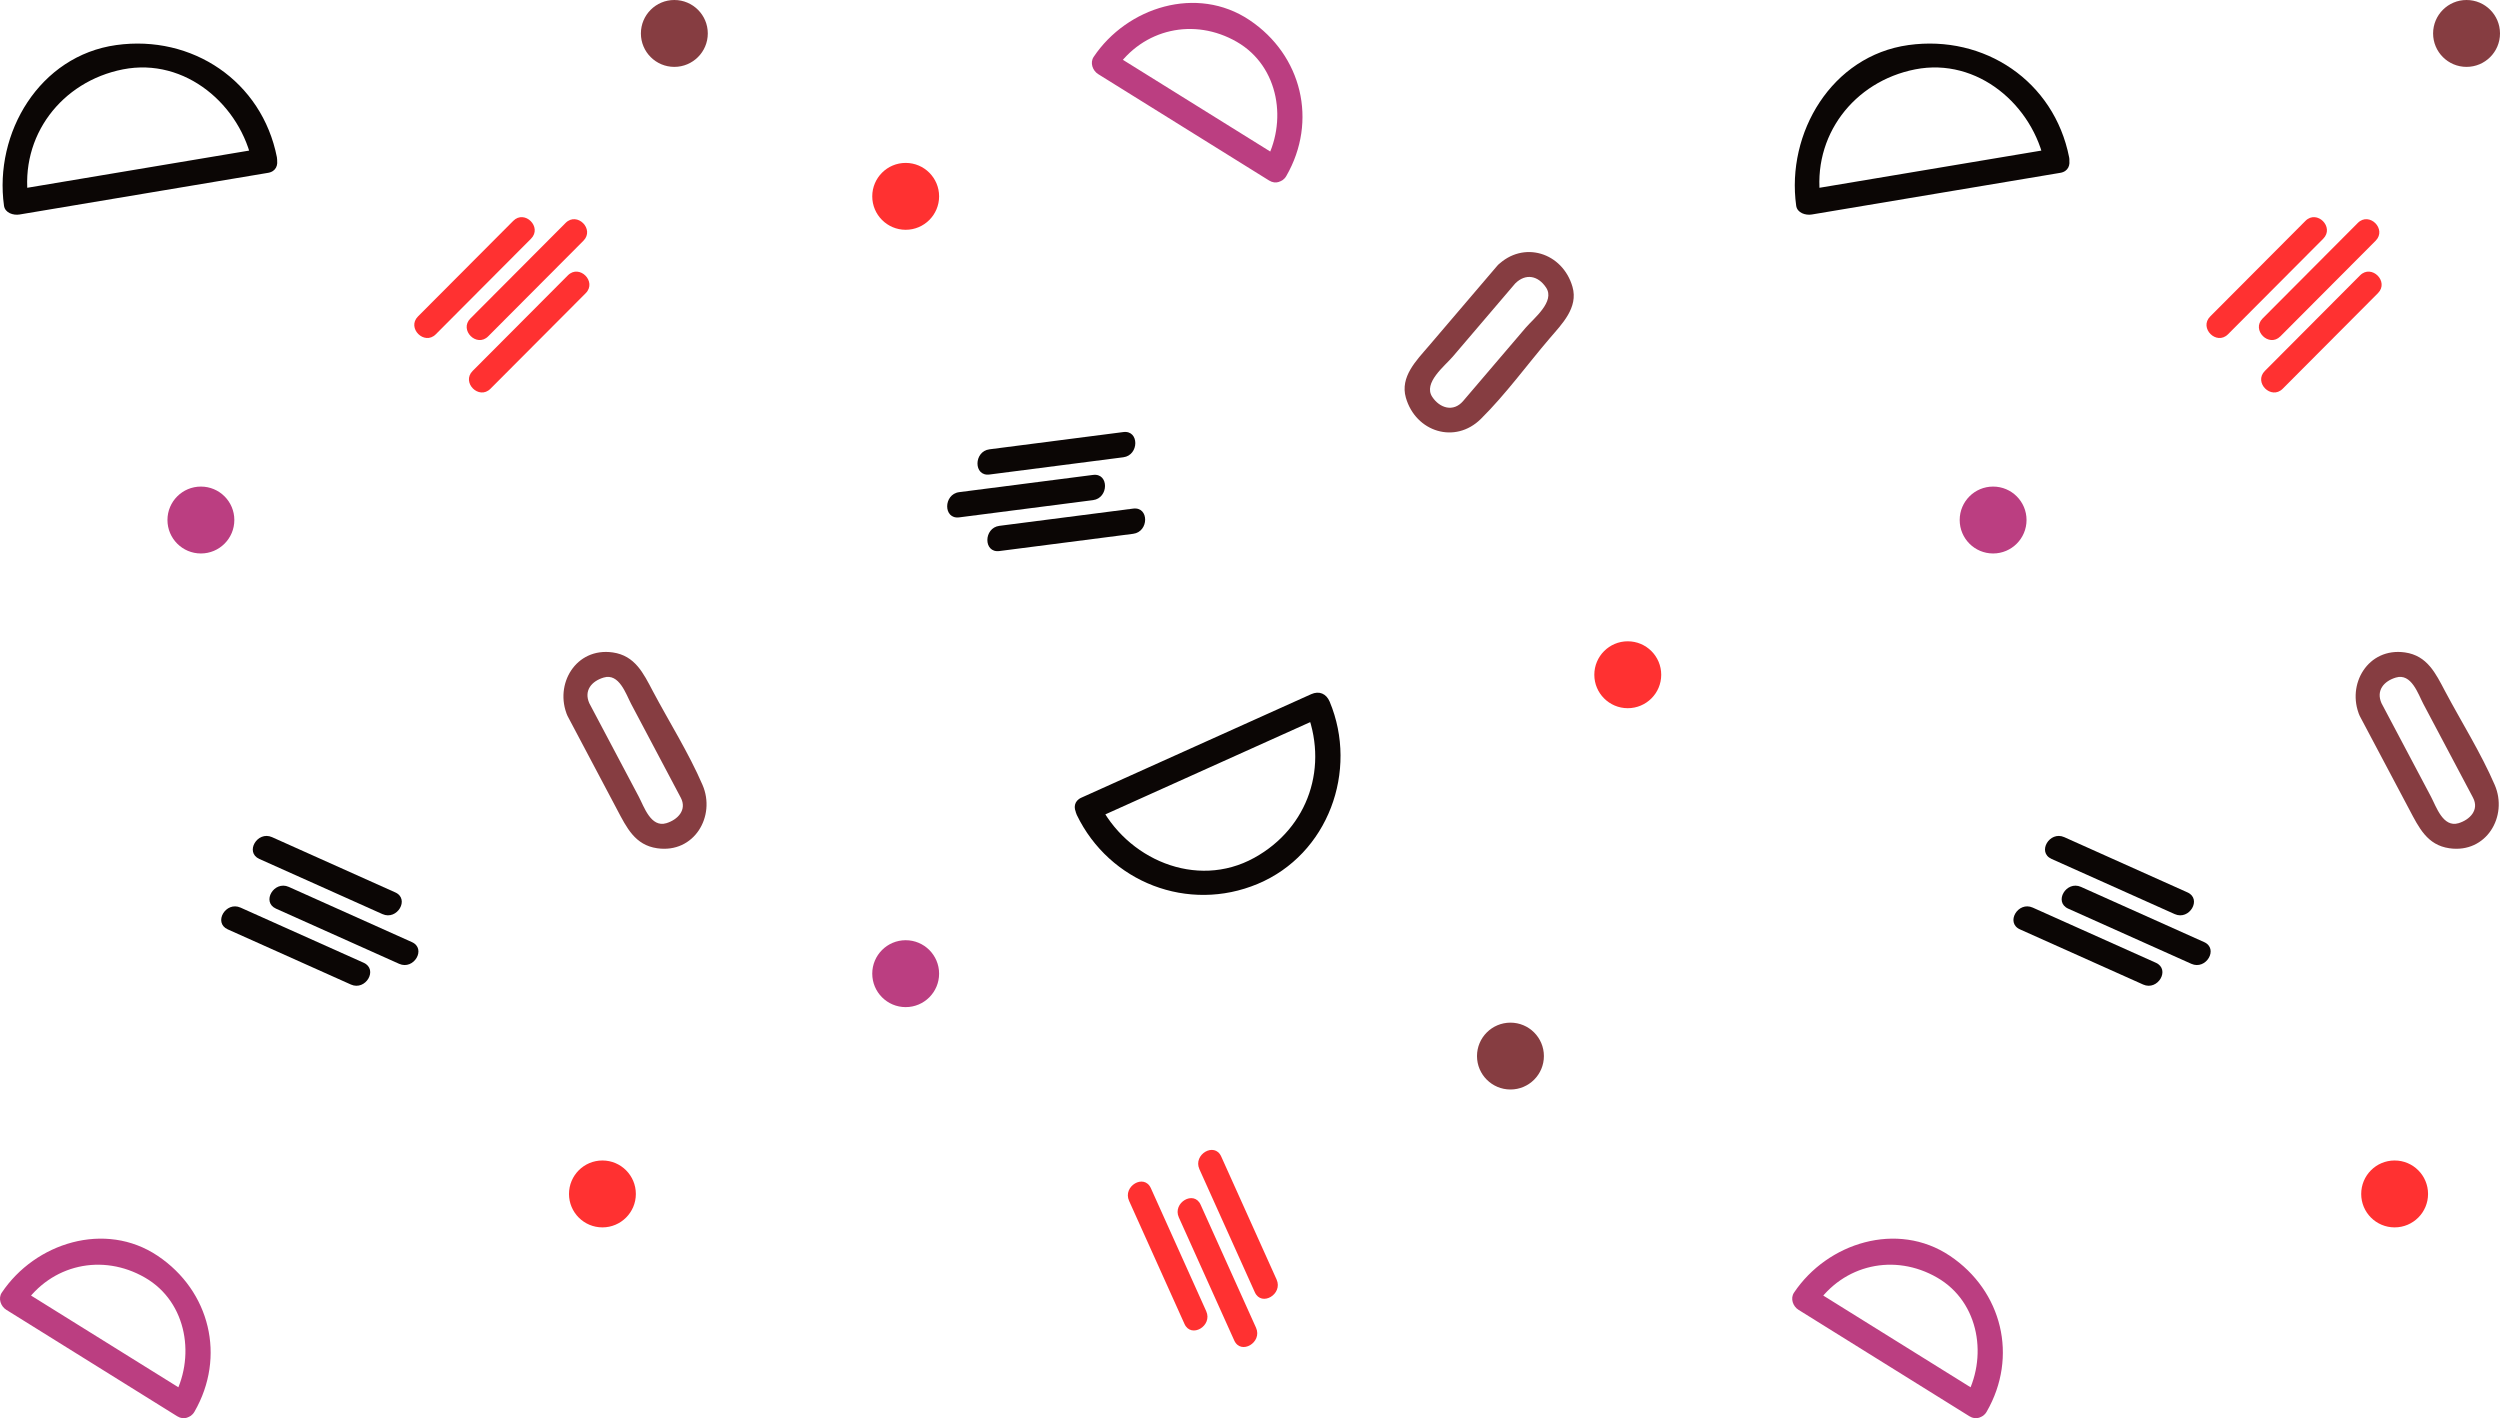 <?xml version="1.0" encoding="UTF-8" standalone="no"?><svg xmlns="http://www.w3.org/2000/svg" fill="#000000" height="281.3pt" version="1.1" viewBox="0 0 495.87 281.3" width="495.87pt">
 <g id="surface1">
  <g id="change1_1"><path d="m54.926 31.207c-2.969-15.113-16.813-24.363-31.864-22.27-15.25 2.122-24.273 17.454-22.269 31.864 0.199 1.445 1.875 1.945 3.074 1.746 16.438-2.754 32.875-5.508 49.313-8.266 3.175-0.531 1.824-5.347-1.328-4.82-16.438 2.758-32.875 5.512-49.313 8.266 1.024 0.582 2.047 1.164 3.074 1.746-1.738-12.5 6.602-23.321 18.778-25.715 12.379-2.43 23.425 7.125 25.714 18.777 0.622 3.164 5.438 1.82 4.821-1.328" fill="#0b0605"/></g>
  <g id="change1_2"><path d="m81.691 186.86c-8.14-3.65-16.281-7.3-24.421-10.95-2.918-1.3-5.461 3-2.524 4.32 8.141 3.65 16.281 7.29 24.422 10.94 2.918 1.31 5.465-3 2.523-4.31" fill="#0b0605"/></g>
  <g id="change1_3"><path d="m78.391 177c-8.145-3.65-16.286-7.3-24.426-10.95-2.914-1.31-5.461 3-2.524 4.32 8.141 3.65 16.282 7.29 24.422 10.94 2.918 1.31 5.465-3 2.528-4.31" fill="#0b0605"/></g>
  <g id="change1_4"><path d="m72.129 190.96c-8.141-3.64-16.281-7.29-24.422-10.94-2.918-1.31-5.465 3-2.527 4.32 8.144 3.64 16.285 7.29 24.425 10.94 2.918 1.31 5.461-3 2.524-4.32" fill="#0b0605"/></g>
  <g id="change2_1"><path d="m38.57 280.01c6.278-10.89 3.094-23.95-7.293-30.92-10.433-6.99-24.308-2.57-30.922 7.3-0.773 1.15-0.203 2.73 0.899 3.41 11.297 7.04 22.598 14.08 33.894 21.11 2.747 1.71 5.254-2.62 2.524-4.32-11.297-7.03-22.598-14.07-33.895-21.1 0.297 1.14 0.598 2.28 0.899 3.42 5.457-8.14 15.64-10.37 24.078-5.5 8.484 4.89 10.117 16.07 5.496 24.08-1.613 2.8 2.711 5.31 4.32 2.52" fill="#bb3e81"/></g>
  <g id="change2_2"><path d="m46.48 103.14c0 3.67-2.968 6.64-6.632 6.64s-6.633-2.97-6.633-6.64c0-3.66 2.969-6.628 6.633-6.628s6.632 2.968 6.632 6.628" fill="#bb3e81"/></g>
  <g id="change3_1"><path d="m112.56 141.99c3.28 6.19 6.55 12.39 9.83 18.57 1.91 3.61 3.56 7.06 7.96 7.69 7.34 1.06 11.68-6.36 8.99-12.57-2.75-6.36-6.59-12.45-9.84-18.57-1.9-3.61-3.55-7.06-7.95-7.7-7.34-1.05-11.68 6.36-8.99 12.58 1.28 2.96 5.58 0.4 4.32-2.52-1.11-2.55 0.51-4.38 2.86-5.08 3.07-0.93 4.41 3.27 5.45 5.24 3.28 6.19 6.56 12.38 9.83 18.57 1.32 2.48-0.66 4.42-2.86 5.08-3.07 0.92-4.41-3.27-5.45-5.24-3.28-6.19-6.56-12.38-9.83-18.57-1.51-2.85-5.83-0.33-4.32 2.52" fill="#863d41"/></g>
  <g id="change3_2"><path d="m140.39 6.633c0 3.664-2.98 6.633-6.64 6.633s-6.63-2.969-6.63-6.633c0-3.66 2.97-6.633 6.63-6.633s6.64 2.973 6.64 6.633" fill="#863d41"/></g>
  <g id="change4_1"><path d="m112.19 44.215c-6.3 6.32-12.596 12.64-18.893 18.961-2.277 2.285 1.258 5.82 3.535 3.535 6.298-6.32 12.598-12.641 18.888-18.957 2.28-2.289-1.25-5.824-3.53-3.539" fill="#ff3131"/></g>
  <g id="change4_2"><path d="m101.8 43.812c-6.3 6.317-12.597 12.637-18.894 18.958-2.277 2.285 1.258 5.82 3.535 3.535 6.297-6.321 12.594-12.641 18.889-18.957 2.28-2.289-1.26-5.825-3.53-3.536" fill="#ff3131"/></g>
  <g id="change4_3"><path d="m112.64 54.613c-6.3 6.321-12.59 12.641-18.894 18.961-2.277 2.285 1.258 5.821 3.535 3.535 6.299-6.32 12.599-12.64 18.899-18.961 2.27-2.285-1.26-5.82-3.54-3.535" fill="#ff3131"/></g>
  <g id="change4_4"><path d="m126.12 236.82c0 3.66-2.97 6.63-6.63 6.63-3.67 0-6.63-2.97-6.63-6.63 0-3.67 2.96-6.64 6.63-6.64 3.66 0 6.63 2.97 6.63 6.64" fill="#ff3131"/></g>
  <g id="change1_5"><path d="m213.58 161.64c6.48 13.41 22.11 19.45 35.88 13.68 13.98-5.84 20.01-22.44 14.28-36.14-0.67-1.59-2.07-2.21-3.67-1.49-15.2 6.85-30.39 13.69-45.59 20.53-2.94 1.32-0.39 5.63 2.52 4.32 15.2-6.84 30.39-13.69 45.59-20.53-1.22-0.5-2.45-1-3.67-1.5 4.74 11.34 0.69 23.67-10.15 29.64-11.52 6.36-25.45 0.19-30.87-11.03-1.4-2.91-5.72-0.37-4.32 2.52" fill="#0b0605"/></g>
  <g id="change1_6"><path d="m190.25 102.62c8.85-1.14 17.7-2.28 26.55-3.421 3.15-0.406 3.19-5.414 0-5-8.85 1.141-17.7 2.281-26.55 3.418-3.15 0.406-3.19 5.413 0 5.003" fill="#0b0605"/></g>
  <g id="change1_7"><path d="m198.22 109.3c8.85-1.14 17.69-2.28 26.54-3.42 3.15-0.4 3.19-5.41 0-5-8.85 1.14-17.69 2.28-26.54 3.42-3.15 0.41-3.19 5.41 0 5" fill="#0b0605"/></g>
  <g id="change1_8"><path d="m196.26 94.121c8.85-1.141 17.7-2.281 26.55-3.422 3.15-0.402 3.19-5.41 0-5-8.85 1.141-17.7 2.281-26.55 3.422-3.15 0.406-3.19 5.41 0 5" fill="#0b0605"/></g>
  <g id="change1_9"><path d="m410.41 31.207c-2.97-15.113-16.82-24.363-31.87-22.27-15.25 2.122-24.27 17.454-22.27 31.864 0.2 1.445 1.88 1.945 3.08 1.746 16.44-2.754 32.87-5.508 49.31-8.266 3.18-0.531 1.82-5.347-1.33-4.82-16.44 2.758-32.87 5.512-49.31 8.266 1.02 0.582 2.05 1.164 3.07 1.746-1.73-12.5 6.61-23.321 18.78-25.715 12.38-2.43 23.43 7.125 25.72 18.777 0.62 3.164 5.43 1.82 4.82-1.328" fill="#0b0605"/></g>
  <g id="change1_10"><path d="m437.18 186.86c-8.15-3.65-16.29-7.3-24.43-10.95-2.91-1.3-5.46 3-2.52 4.32 8.14 3.65 16.28 7.29 24.42 10.94 2.92 1.31 5.46-3 2.53-4.31" fill="#0b0605"/></g>
  <g id="change1_11"><path d="m433.87 177l-24.42-10.95c-2.92-1.31-5.47 3-2.52 4.32 8.13 3.65 16.28 7.29 24.42 10.94 2.91 1.31 5.46-3 2.52-4.31" fill="#0b0605"/></g>
  <g id="change1_12"><path d="m427.61 190.96c-8.14-3.64-16.28-7.29-24.42-10.94-2.92-1.31-5.46 3-2.53 4.32 8.14 3.64 16.29 7.29 24.43 10.94 2.91 1.31 5.46-3 2.52-4.32" fill="#0b0605"/></g>
  <g id="change2_3"><path d="m394.05 280.01c6.28-10.89 3.1-23.95-7.29-30.92-10.44-6.99-24.31-2.57-30.92 7.3-0.78 1.15-0.21 2.73 0.89 3.41 11.3 7.04 22.6 14.08 33.9 21.11 2.75 1.71 5.25-2.62 2.52-4.32-11.29-7.03-22.59-14.07-33.89-21.1l0.9 3.42c5.45-8.14 15.64-10.37 24.07-5.5 8.49 4.89 10.12 16.07 5.5 24.08-1.61 2.8 2.71 5.31 4.32 2.52" fill="#bb3e81"/></g>
  <g id="change2_4"><path d="m255.14 34.902c6.27-10.886 3.09-23.953-7.3-30.918-10.43-6.992-24.3-2.57-30.91 7.293-0.78 1.157-0.21 2.735 0.89 3.422 11.3 7.031 22.6 14.067 33.9 21.102 2.74 1.707 5.25-2.617 2.52-4.321-11.3-7.031-22.6-14.066-33.9-21.101 0.3 1.141 0.6 2.281 0.9 3.422 5.46-8.141 15.64-10.364 24.08-5.5 8.49 4.894 10.12 16.07 5.5 24.078-1.61 2.797 2.71 5.316 4.32 2.523" fill="#bb3e81"/></g>
  <g id="change2_5"><path d="m401.96 103.14c0 3.67-2.97 6.64-6.63 6.64-3.67 0-6.63-2.97-6.63-6.64 0-3.66 2.96-6.628 6.63-6.628 3.66 0 6.63 2.968 6.63 6.628" fill="#bb3e81"/></g>
  <g id="change2_6"><path d="m186.27 193.12c0 3.67-2.97 6.64-6.63 6.64s-6.63-2.97-6.63-6.64c0-3.66 2.97-6.63 6.63-6.63s6.63 2.97 6.63 6.63" fill="#bb3e81"/></g>
  <g id="change3_3"><path d="m297 52.688c-4.55 5.328-9.09 10.656-13.64 15.984-2.41 2.82-5.7 6.074-4.51 10.203 1.95 6.801 9.78 9.277 14.89 4.203 4.92-4.875 9.15-10.719 13.65-15.984 2.41-2.817 5.7-6.071 4.51-10.203-1.95-6.797-9.78-9.278-14.9-4.203-2.29 2.273 1.25 5.808 3.54 3.535 2.08-2.067 4.55-1.551 6.12 0.812 1.86 2.781-2.47 6.129-4.05 7.977-4.13 4.843-8.27 9.687-12.4 14.531-1.94 2.269-4.65 1.406-6.12-0.813-1.86-2.781 2.47-6.128 4.05-7.976 4.13-4.844 8.26-9.688 12.4-14.531 2.08-2.438-1.44-5.993-3.54-3.535" fill="#863d41"/></g>
  <g id="change3_4"><path d="m306.23 209.47c0 3.66-2.97 6.63-6.63 6.63-3.67 0-6.64-2.97-6.64-6.63s2.97-6.63 6.64-6.63c3.66 0 6.63 2.97 6.63 6.63" fill="#863d41"/></g>
  <g id="change3_5"><path d="m495.87 6.633c0 3.664-2.97 6.633-6.64 6.633-3.66 0-6.63-2.969-6.63-6.633 0-3.66 2.97-6.633 6.63-6.633 3.67 0 6.64 2.973 6.64 6.633" fill="#863d41"/></g>
  <g id="change3_6"><path d="m468.04 141.99c3.28 6.19 6.56 12.39 9.84 18.57 1.91 3.61 3.55 7.06 7.95 7.69 7.34 1.06 11.68-6.36 8.99-12.57-2.75-6.36-6.59-12.45-9.84-18.57-1.9-3.61-3.55-7.06-7.95-7.7-7.34-1.05-11.68 6.36-8.99 12.58 1.28 2.96 5.58 0.4 4.32-2.52-1.11-2.55 0.51-4.38 2.86-5.08 3.08-0.93 4.41 3.27 5.45 5.24l9.84 18.57c1.31 2.48-0.67 4.42-2.87 5.08-3.07 0.92-4.41-3.27-5.45-5.24-3.28-6.19-6.55-12.38-9.83-18.57-1.51-2.85-5.83-0.33-4.32 2.52" fill="#863d41"/></g>
  <g id="change4_5"><path d="m249.13 263.35c-3.66-8.13-7.33-16.26-10.99-24.4-1.32-2.94-5.63-0.39-4.32 2.52 3.67 8.14 7.33 16.27 10.99 24.41 1.33 2.93 5.63 0.39 4.32-2.53" fill="#ff3131"/></g>
  <g id="change4_6"><path d="m253.21 253.79c-3.66-8.14-7.32-16.27-10.99-24.41-1.32-2.93-5.63-0.39-4.32 2.53 3.67 8.13 7.33 16.27 10.99 24.4 1.32 2.94 5.63 0.39 4.32-2.52" fill="#ff3131"/></g>
  <g id="change4_7"><path d="m239.25 260.07c-3.66-8.13-7.32-16.27-10.98-24.4-1.33-2.94-5.63-0.39-4.32 2.52 3.66 8.13 7.32 16.27 10.99 24.41 1.32 2.93 5.63 0.39 4.31-2.53" fill="#ff3131"/></g>
  <g id="change4_8"><path d="m186.27 38.945c0 3.66-2.97 6.633-6.63 6.633s-6.63-2.973-6.63-6.633c0-3.664 2.97-6.633 6.63-6.633s6.63 2.969 6.63 6.633" fill="#ff3131"/></g>
  <g id="change4_9"><path d="m329.5 133.84c0 3.66-2.97 6.63-6.64 6.63-3.66 0-6.63-2.97-6.63-6.63 0-3.67 2.97-6.64 6.63-6.64 3.67 0 6.64 2.97 6.64 6.64" fill="#ff3131"/></g>
  <g id="change4_10"><path d="m467.67 44.215c-6.3 6.32-12.6 12.64-18.89 18.961-2.28 2.285 1.26 5.82 3.53 3.535 6.3-6.32 12.6-12.641 18.89-18.957 2.28-2.289-1.25-5.824-3.53-3.539" fill="#ff3131"/></g>
  <g id="change4_11"><path d="m457.28 43.812c-6.3 6.317-12.6 12.637-18.89 18.958-2.28 2.285 1.25 5.82 3.53 3.535 6.3-6.321 12.6-12.641 18.89-18.957 2.28-2.289-1.25-5.825-3.53-3.536" fill="#ff3131"/></g>
  <g id="change4_12"><path d="m468.12 54.613c-6.3 6.321-12.59 12.641-18.89 18.961-2.28 2.285 1.25 5.821 3.54 3.535 6.29-6.32 12.59-12.64 18.89-18.961 2.28-2.285-1.26-5.82-3.54-3.535" fill="#ff3131"/></g>
  <g id="change4_13"><path d="m481.6 236.82c0 3.66-2.97 6.63-6.63 6.63-3.67 0-6.63-2.97-6.63-6.63 0-3.67 2.96-6.64 6.63-6.64 3.66 0 6.63 2.97 6.63 6.64" fill="#ff3131"/></g>
 </g>
</svg>